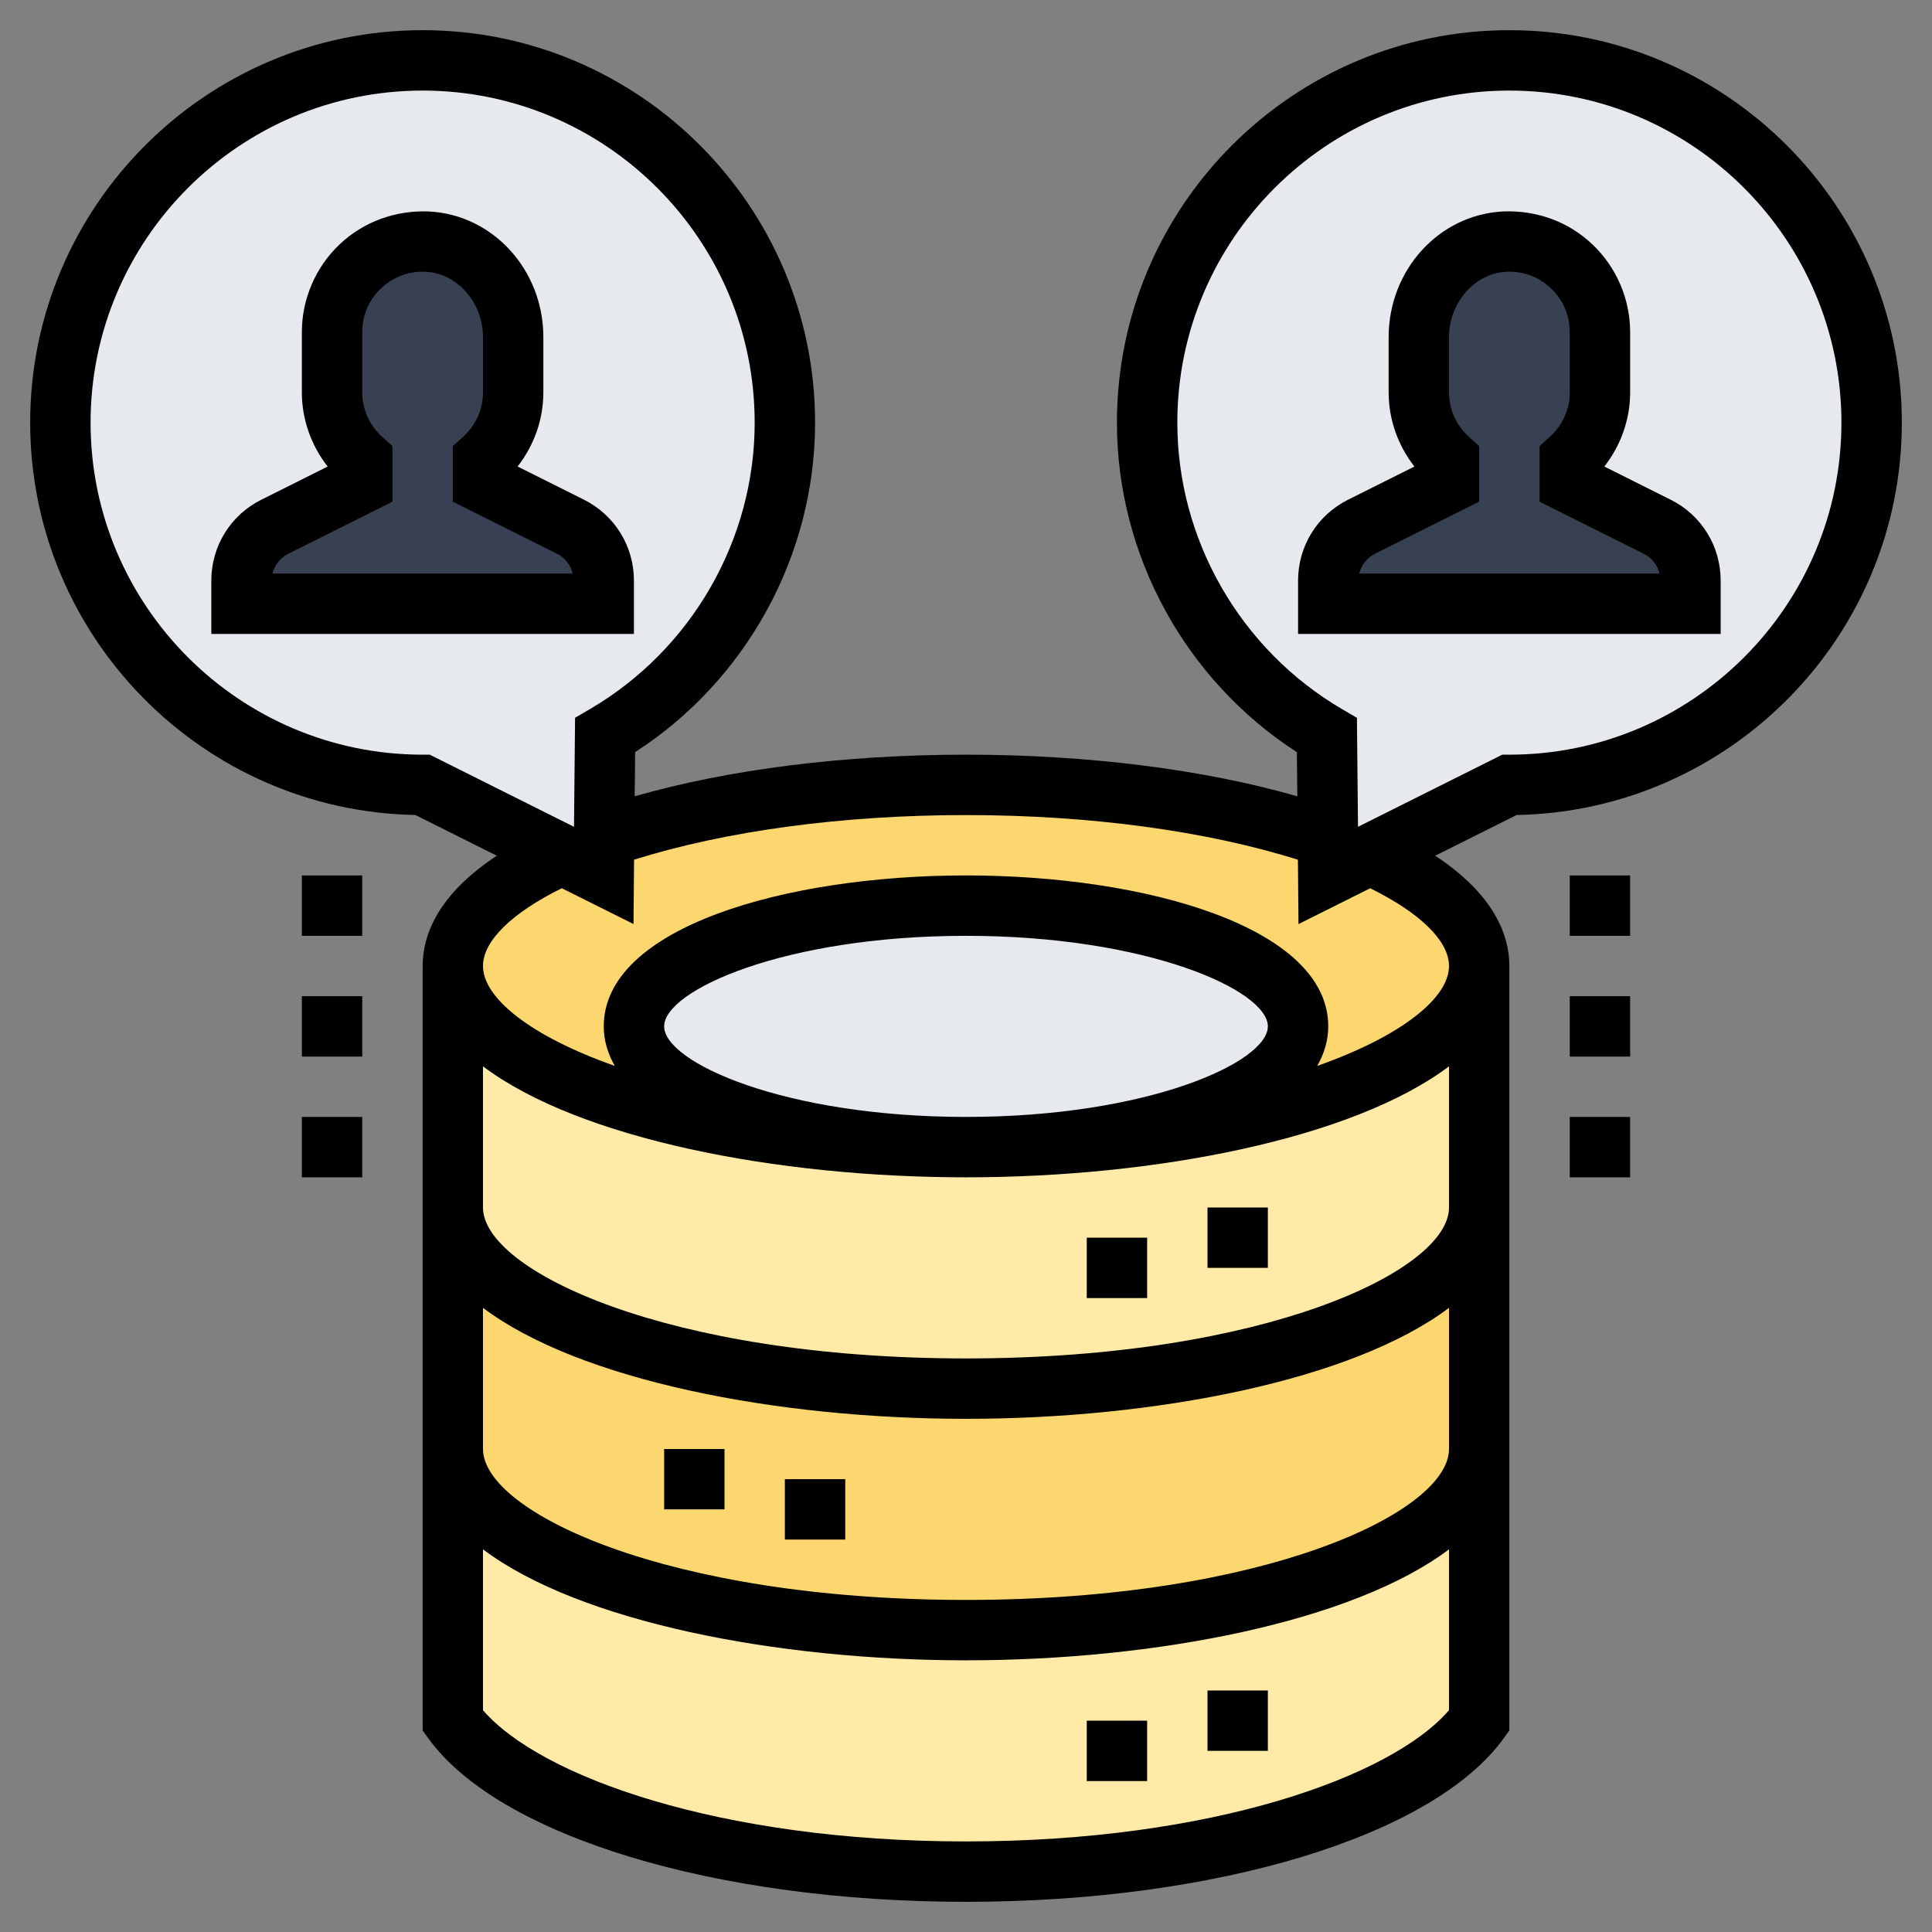 <svg width="50" height="50" viewBox="0 0 50 50" fill="none" xmlns="http://www.w3.org/2000/svg">
<rect x="0" y="0" width="50" height="50" fill="#808080" stroke="none"/>
<g clip-path="url(#clip0_628_2583)">
<path d="M15.633 21.68L15.625 22.656L14.547 22.117L10.938 20.312C5.758 20.312 1.562 16.117 1.562 10.938C1.562 5.758 5.758 1.562 10.938 1.562C16.117 1.562 20.312 5.758 20.312 10.938C20.312 14.391 18.438 17.398 15.656 19.023L15.633 21.68Z" fill="#E6E9ED"/>
<path d="M35.453 22.117L34.375 22.656L34.367 21.68L34.344 19.023C31.562 17.398 29.688 14.391 29.688 10.938C29.688 5.758 33.883 1.562 39.062 1.562C44.242 1.562 48.438 5.758 48.438 10.938C48.438 16.117 44.242 20.312 39.062 20.312L35.453 22.117Z" fill="#E6E9ED"/>
<path d="M14.758 13.633C15.289 13.898 15.625 14.437 15.625 15.031V15.625H6.25V15.031C6.25 14.437 6.586 13.898 7.117 13.633L9.375 12.5V11.89C8.898 11.461 8.594 10.851 8.594 10.156V8.594C8.594 7.258 9.711 6.18 11.062 6.25C12.328 6.32 13.281 7.461 13.281 8.726V10.156C13.281 10.851 12.977 11.461 12.5 11.89V12.5L14.758 13.633Z" fill="#374151"/>
<path d="M35.242 13.633L37.5 12.5V11.89C37.023 11.461 36.719 10.851 36.719 10.156V8.726C36.719 7.461 37.672 6.32 38.938 6.25C40.289 6.18 41.406 7.258 41.406 8.594V10.156C41.406 10.851 41.102 11.461 40.625 11.89V12.5L42.883 13.633C43.414 13.898 43.75 14.437 43.75 15.031V15.625H34.375V15.031C34.375 14.437 34.711 13.898 35.242 13.633Z" fill="#374151"/>
<path d="M38.281 37.5V44.531C36.719 46.688 31.469 48.438 25 48.438C18.531 48.438 13.281 46.688 11.719 44.531V37.5C11.719 40.086 17.664 42.188 25 42.188C32.336 42.188 38.281 40.086 38.281 37.5Z" fill="#FFEAA7"/>
<path d="M38.281 25V31.25C38.281 33.836 32.336 35.938 25 35.938C17.664 35.938 11.719 33.836 11.719 31.25V25C11.719 27.484 17.195 29.516 24.117 29.672C24.406 29.688 24.703 29.688 25 29.688C25.297 29.688 25.594 29.688 25.883 29.672C32.805 29.516 38.281 27.484 38.281 25Z" fill="#FFEAA7"/>
<path d="M38.281 31.25V37.5C38.281 40.086 32.336 42.188 25 42.188C17.664 42.188 11.719 40.086 11.719 37.5V31.25C11.719 33.836 17.664 35.938 25 35.938C32.336 35.938 38.281 33.836 38.281 31.25Z" fill="#FCD770"/>
<path d="M35.453 22.117C37.219 22.914 38.281 23.914 38.281 25C38.281 27.484 32.805 29.516 25.883 29.672C30.219 29.508 33.594 28.18 33.594 26.562C33.594 24.836 29.75 23.438 25 23.438C20.25 23.438 16.406 24.836 16.406 26.562C16.406 28.18 19.781 29.508 24.117 29.672C17.195 29.516 11.719 27.484 11.719 25C11.719 23.914 12.781 22.914 14.547 22.117L15.625 22.656L15.633 21.68C18.039 20.836 21.344 20.312 25 20.312C28.656 20.312 31.961 20.836 34.367 21.68L34.375 22.656L35.453 22.117Z" fill="#FCD770"/>
<path d="M25 23.438C29.75 23.438 33.594 24.836 33.594 26.562C33.594 28.18 30.219 29.508 25.883 29.672C25.594 29.68 25.297 29.688 25 29.688C24.703 29.688 24.406 29.68 24.117 29.672C19.781 29.508 16.406 28.18 16.406 26.562C16.406 24.836 20.25 23.438 25 23.438Z" fill="#E6E9ED"/>
<path d="M31.25 31.25H32.812V32.812H31.25V31.25Z" fill="black"/>
<path d="M28.125 32.031H29.688V33.594H28.125V32.031Z" fill="black"/>
<path d="M31.25 43.75H32.812V45.312H31.25V43.75Z" fill="black"/>
<path d="M28.125 44.531H29.688V46.094H28.125V44.531Z" fill="black"/>
<path d="M17.188 37.5H18.75V39.062H17.188V37.5Z" fill="black"/>
<path d="M20.312 38.281H21.875V39.844H20.312V38.281Z" fill="black"/>
<path d="M16.406 15.028C16.406 14.134 15.91 13.331 15.111 12.931L13.395 12.073C13.823 11.527 14.062 10.851 14.062 10.156V8.726C14.062 6.988 12.763 5.559 11.104 5.473C10.245 5.437 9.414 5.731 8.786 6.327C8.167 6.915 7.812 7.741 7.812 8.594V10.156C7.812 10.851 8.052 11.527 8.48 12.074L6.764 12.932C5.965 13.331 5.469 14.135 5.469 15.028V16.406H16.406V15.028ZM7.053 14.844C7.106 14.623 7.253 14.434 7.463 14.33L10.156 12.983V11.544L9.898 11.312C9.561 11.008 9.375 10.597 9.375 10.156V8.594C9.375 8.161 9.548 7.758 9.863 7.461C10.177 7.162 10.595 7.012 11.023 7.033C11.838 7.076 12.5 7.835 12.5 8.726V10.156C12.5 10.597 12.314 11.008 11.977 11.312L11.719 11.544V12.983L14.412 14.33C14.622 14.434 14.769 14.623 14.822 14.844H7.053Z" fill="black"/>
<path d="M39.062 0.781C33.462 0.781 28.906 5.338 28.906 10.938C28.906 14.375 30.68 17.602 33.563 19.466L33.574 20.608C31.144 19.911 28.148 19.531 25 19.531C21.852 19.531 18.856 19.911 16.426 20.608L16.437 19.466C19.32 17.602 21.094 14.375 21.094 10.938C21.094 5.338 16.538 0.781 10.938 0.781C5.338 0.781 0.781 5.338 0.781 10.938C0.781 16.475 5.236 20.991 10.75 21.092L12.857 22.146C11.308 23.167 10.938 24.226 10.938 25V44.784L11.086 44.99C12.918 47.519 18.509 49.219 25 49.219C31.491 49.219 37.082 47.519 38.914 44.99L39.062 44.784V25C39.062 24.226 38.692 23.167 37.143 22.146L39.25 21.092C44.764 20.991 49.219 16.475 49.219 10.938C49.219 5.338 44.663 0.781 39.062 0.781ZM10.938 19.531C6.199 19.531 2.344 15.676 2.344 10.938C2.344 6.199 6.199 2.344 10.938 2.344C15.676 2.344 19.531 6.199 19.531 10.938C19.531 13.972 17.897 16.813 15.266 18.352L14.883 18.576L14.855 21.398L11.122 19.531H10.938ZM25 47.656C18.631 47.656 13.977 45.978 12.5 44.26V40.097C14.992 41.973 20.099 42.969 25 42.969C29.901 42.969 35.008 41.973 37.5 40.097V44.26C36.023 45.978 31.369 47.656 25 47.656ZM25 41.406C17.256 41.406 12.5 39.131 12.5 37.5V33.847C14.992 35.723 20.099 36.719 25 36.719C29.901 36.719 35.008 35.723 37.5 33.847V37.5C37.5 39.131 32.745 41.406 25 41.406ZM25 35.156C17.256 35.156 12.5 32.881 12.5 31.25V27.597C14.992 29.473 20.099 30.469 25 30.469C29.901 30.469 35.008 29.473 37.5 27.597V31.25C37.5 32.881 32.745 35.156 25 35.156ZM17.188 26.562C17.188 25.63 20.303 24.219 25 24.219C29.697 24.219 32.812 25.63 32.812 26.562C32.812 27.495 29.697 28.906 25 28.906C20.303 28.906 17.188 27.495 17.188 26.562ZM37.5 25C37.5 25.823 36.285 26.81 34.089 27.586C34.269 27.27 34.375 26.93 34.375 26.562C34.375 23.998 29.659 22.656 25 22.656C20.341 22.656 15.625 23.998 15.625 26.562C15.625 26.93 15.731 27.27 15.911 27.586C13.715 26.81 12.5 25.823 12.5 25C12.5 24.352 13.243 23.628 14.539 22.987L16.395 23.914L16.41 22.249C18.771 21.506 21.789 21.094 25 21.094C28.211 21.094 31.229 21.506 33.59 22.25L33.605 23.915L35.461 22.988C36.757 23.628 37.5 24.352 37.5 25ZM39.062 19.531H38.878L35.145 21.398L35.117 18.577L34.734 18.353C32.103 16.813 30.469 13.972 30.469 10.938C30.469 6.199 34.324 2.344 39.062 2.344C43.801 2.344 47.656 6.199 47.656 10.938C47.656 15.676 43.801 19.531 39.062 19.531Z" fill="black"/>
<path d="M43.236 12.932L41.52 12.074C41.948 11.527 42.188 10.851 42.188 10.156V8.594C42.188 7.74 41.833 6.915 41.214 6.327C40.587 5.732 39.77 5.438 38.896 5.472C37.237 5.559 35.938 6.988 35.938 8.726V10.156C35.938 10.851 36.177 11.527 36.605 12.074L34.889 12.932C34.09 13.331 33.594 14.135 33.594 15.028V16.406H44.531V15.028C44.531 14.135 44.035 13.331 43.236 12.932ZM35.178 14.844C35.231 14.622 35.378 14.434 35.588 14.329L38.281 12.983V11.544L38.023 11.312C37.686 11.008 37.5 10.597 37.5 10.156V8.726C37.5 7.835 38.163 7.076 38.977 7.033C39.414 7.011 39.824 7.162 40.138 7.461C40.452 7.758 40.625 8.161 40.625 8.594V10.156C40.625 10.597 40.439 11.008 40.102 11.312L39.844 11.544V12.983L42.537 14.329C42.747 14.434 42.894 14.622 42.947 14.844H35.178Z" fill="black"/>
<path d="M40.625 28.906H42.188V30.469H40.625V28.906Z" fill="black"/>
<path d="M40.625 25.781H42.188V27.344H40.625V25.781Z" fill="black"/>
<path d="M40.625 22.656H42.188V24.219H40.625V22.656Z" fill="black"/>
<path d="M7.812 28.906H9.375V30.469H7.812V28.906Z" fill="black"/>
<path d="M7.812 25.781H9.375V27.344H7.812V25.781Z" fill="black"/>
<path d="M7.812 22.656H9.375V24.219H7.812V22.656Z" fill="black"/>
</g>
<defs>
<clipPath id="clip0_628_2583">
<rect width="50" height="50" fill="white"/>
</clipPath>
</defs>
</svg>

